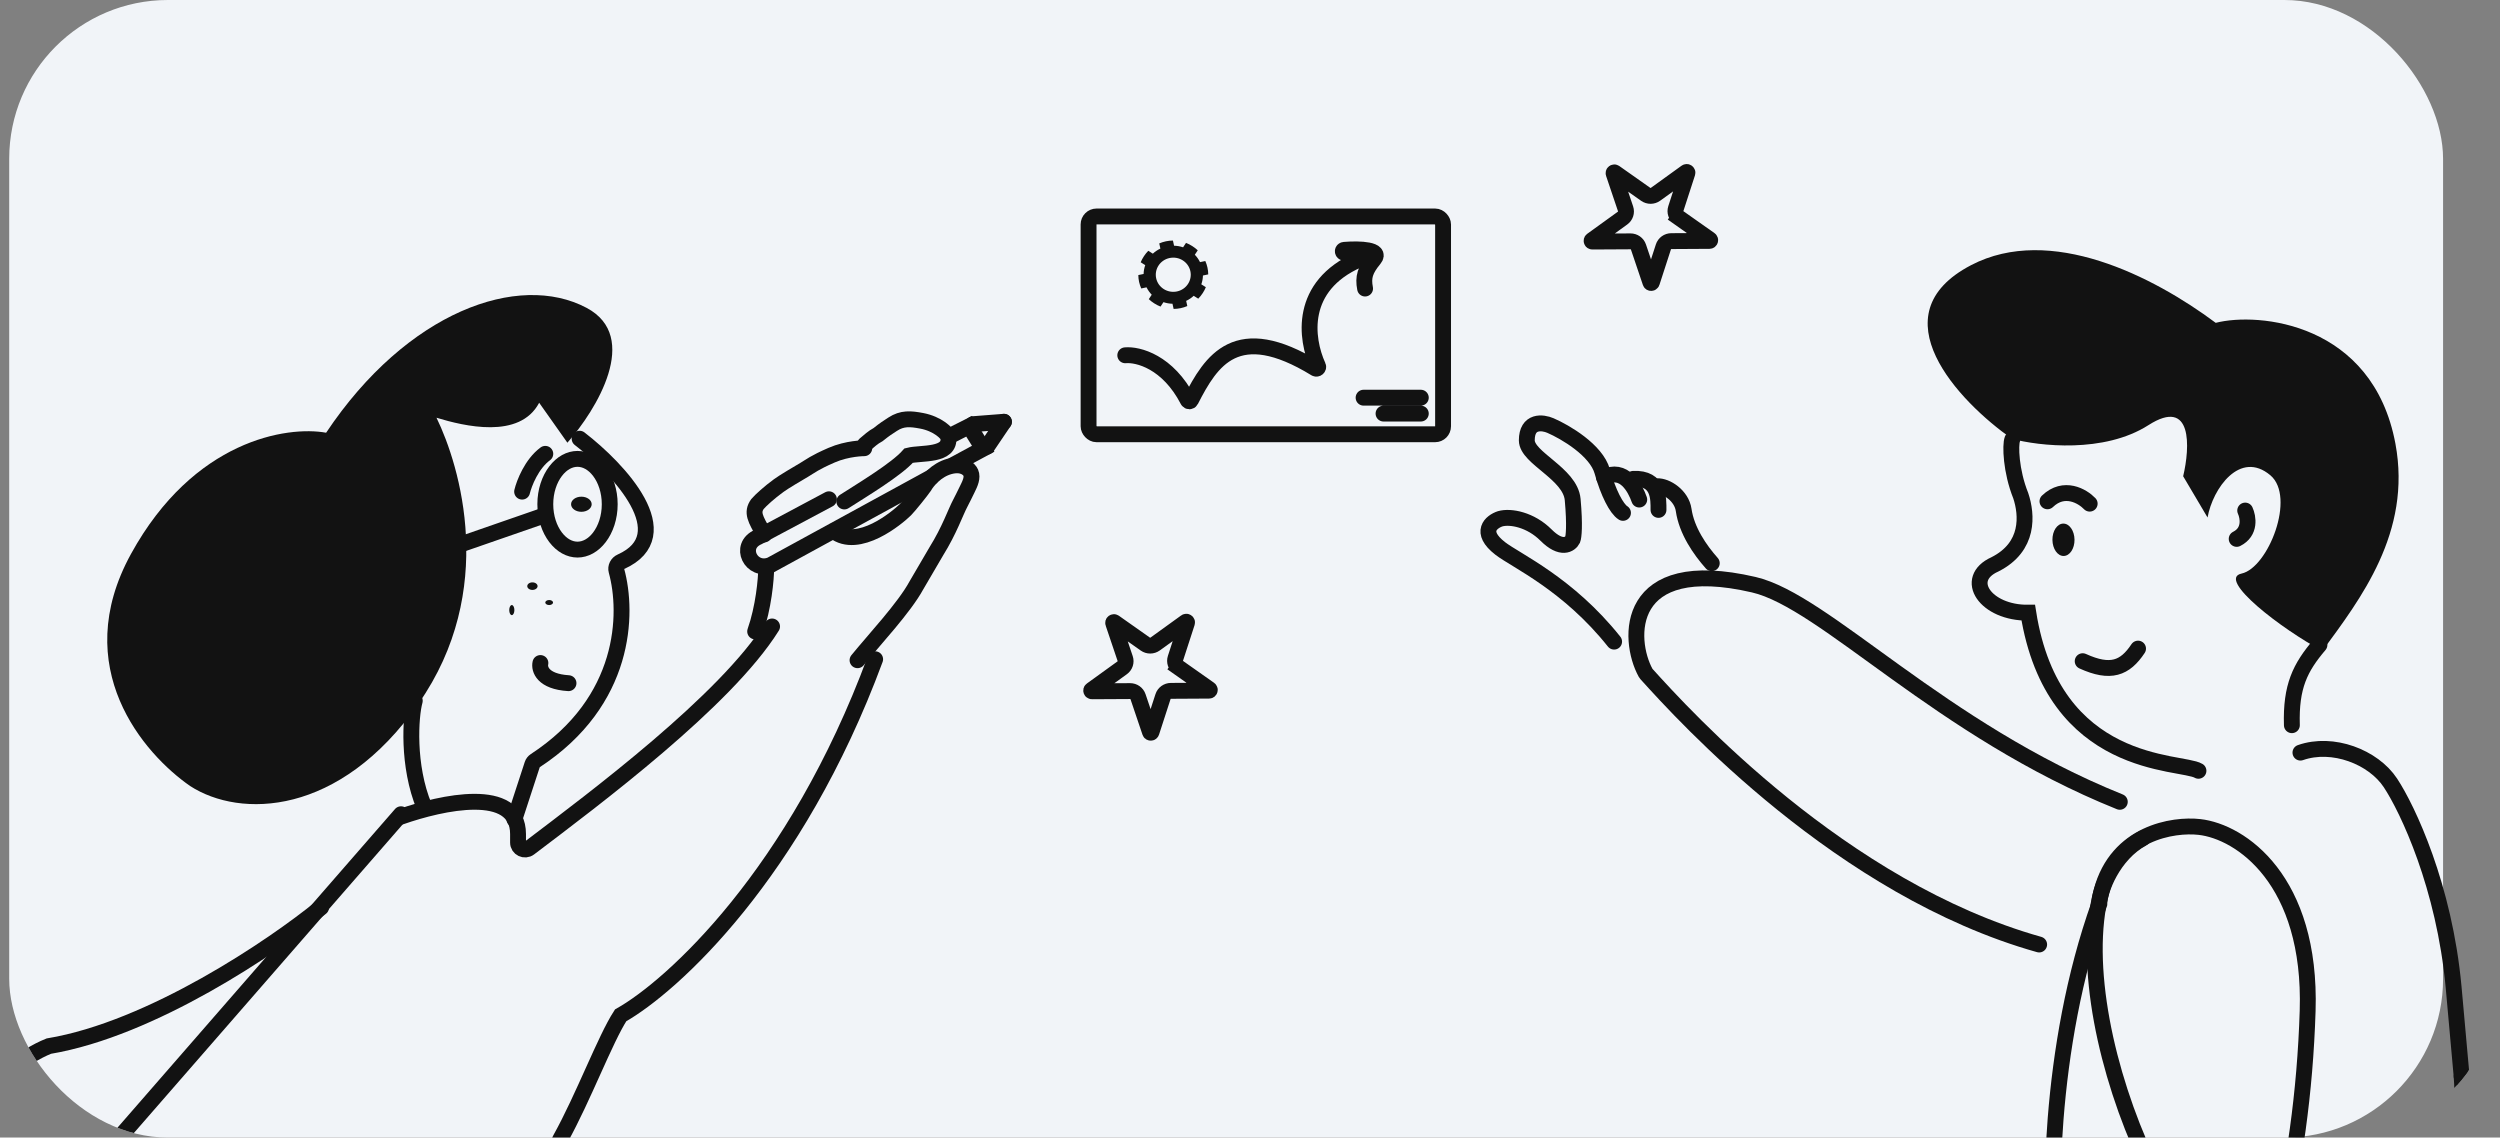 <svg width="189" height="86" viewBox="0 0 189 86" fill="none" xmlns="http://www.w3.org/2000/svg">
<rect x="0" y="0" width="189" height="86" fill="#808080" stroke="none"/>
<g clip-path="url(#clip0_5979_4298)">
<rect x="0.696" width="184" height="86" rx="12" fill="#F1F4F8"/>
<path d="M84.158 47.106C84.151 47.088 84.154 47.078 84.156 47.071C84.159 47.062 84.166 47.052 84.178 47.043C84.19 47.035 84.202 47.031 84.212 47.031C84.219 47.03 84.23 47.032 84.246 47.043L86.586 48.692C86.808 48.849 87.108 48.847 87.328 48.688L89.65 47.012C89.665 47.001 89.676 47 89.683 47C89.693 47 89.705 47.004 89.717 47.012C89.729 47.02 89.736 47.031 89.739 47.04C89.742 47.046 89.744 47.057 89.738 47.075L88.864 49.77C88.781 50.026 88.875 50.305 89.097 50.461L89.264 50.232L89.097 50.461L91.437 52.11C91.453 52.122 91.458 52.131 91.46 52.138C91.463 52.147 91.463 52.159 91.459 52.173C91.454 52.187 91.446 52.197 91.439 52.203C91.433 52.207 91.424 52.212 91.404 52.212L88.523 52.229C88.25 52.23 88.008 52.404 87.925 52.66L87.051 55.355C87.045 55.373 87.037 55.38 87.031 55.385C87.023 55.39 87.011 55.394 86.996 55.394C86.981 55.394 86.97 55.39 86.962 55.385C86.956 55.381 86.948 55.374 86.942 55.355L86.035 52.671C85.95 52.416 85.706 52.245 85.433 52.246L82.552 52.262C82.532 52.262 82.522 52.257 82.517 52.253C82.509 52.247 82.501 52.237 82.497 52.224C82.492 52.21 82.493 52.197 82.495 52.188C82.497 52.182 82.501 52.172 82.517 52.161L84.838 50.485C85.059 50.326 85.15 50.046 85.064 49.791L84.158 47.106Z" stroke="#121212" stroke-width="1.2"/>
<path d="M121.988 13.106C121.982 13.088 121.984 13.078 121.986 13.071C121.989 13.062 121.996 13.052 122.008 13.043C122.02 13.035 122.032 13.031 122.042 13.031C122.049 13.03 122.06 13.032 122.076 13.043L124.416 14.692C124.638 14.849 124.938 14.847 125.158 14.688L127.48 13.012C127.495 13.001 127.506 13 127.513 13C127.523 13 127.535 13.004 127.547 13.012C127.559 13.021 127.566 13.031 127.569 13.04C127.572 13.046 127.574 13.057 127.568 13.075L126.694 15.77C126.611 16.026 126.705 16.305 126.927 16.461L127.094 16.232L126.927 16.461L129.267 18.11C129.283 18.122 129.288 18.131 129.29 18.138C129.293 18.147 129.293 18.159 129.289 18.173C129.284 18.187 129.276 18.197 129.269 18.203C129.263 18.207 129.254 18.212 129.234 18.212L126.353 18.229C126.08 18.23 125.838 18.404 125.755 18.66L124.881 21.355C124.875 21.373 124.867 21.381 124.861 21.384C124.853 21.39 124.841 21.394 124.826 21.394C124.812 21.394 124.8 21.39 124.792 21.385C124.786 21.381 124.778 21.374 124.772 21.355L123.866 18.671C123.78 18.416 123.536 18.244 123.263 18.246L120.382 18.262C120.362 18.262 120.353 18.257 120.347 18.253C120.339 18.247 120.332 18.237 120.327 18.224C120.322 18.21 120.323 18.197 120.325 18.189C120.327 18.182 120.332 18.172 120.347 18.161L122.669 16.485C122.889 16.326 122.98 16.046 122.894 15.791L121.988 13.106Z" stroke="#121212" stroke-width="1.2"/>
<rect x="82.296" y="16.365" width="26.8" height="16.465" rx="0.602" stroke="#121212" stroke-width="1.2"/>
<path d="M103.087 30.065L107.413 30.065M104.595 31.267L107.413 31.267" stroke="#121212" stroke-width="1.2" stroke-linecap="round"/>
<path d="M85.07 26.86C86.03 26.773 88.288 27.343 89.804 30.273C89.85 30.361 89.978 30.363 90.023 30.274C91.571 27.248 93.479 24.199 99.453 27.857C99.559 27.922 99.698 27.802 99.646 27.688C98.687 25.576 98.206 21.631 102.684 19.651C102.788 19.605 102.783 19.45 102.673 19.418L101.602 19.104C101.479 19.068 101.492 18.9 101.62 18.889C102.83 18.788 104.47 18.87 103.891 19.574C103.202 20.411 103.032 20.94 103.2 21.814" stroke="#121212" stroke-width="1.2" stroke-linecap="round"/>
<path d="M88.145 18.242C87.968 18.279 87.799 18.334 87.639 18.402L87.725 18.793C87.512 18.893 87.321 19.022 87.155 19.177L86.811 18.96C86.687 19.084 86.579 19.222 86.483 19.367C86.386 19.513 86.302 19.666 86.237 19.828L86.581 20.045C86.504 20.257 86.462 20.481 86.456 20.712L86.057 20.795C86.058 20.966 86.077 21.139 86.115 21.312C86.153 21.485 86.209 21.65 86.278 21.807L86.678 21.723C86.781 21.931 86.912 22.118 87.071 22.281L86.849 22.616C86.976 22.738 87.117 22.844 87.266 22.938C87.415 23.032 87.571 23.114 87.737 23.178L87.959 22.842C88.175 22.917 88.404 22.958 88.64 22.964L88.726 23.355C88.9 23.353 89.077 23.335 89.254 23.298C89.431 23.261 89.6 23.206 89.76 23.138L89.674 22.747C89.887 22.647 90.078 22.518 90.244 22.363L90.588 22.58C90.712 22.456 90.82 22.318 90.916 22.172C91.013 22.027 91.097 21.873 91.162 21.712L90.819 21.494C90.895 21.282 90.937 21.059 90.943 20.828L91.343 20.744C91.341 20.574 91.322 20.401 91.284 20.228C91.246 20.055 91.191 19.889 91.121 19.733L90.721 19.817C90.619 19.609 90.487 19.422 90.328 19.259L90.55 18.923C90.423 18.802 90.282 18.696 90.133 18.602C89.985 18.508 89.828 18.425 89.663 18.362L89.441 18.697C89.224 18.623 88.995 18.582 88.759 18.576L88.673 18.185C88.499 18.187 88.322 18.205 88.145 18.242ZM88.422 19.506C89.136 19.356 89.839 19.801 89.992 20.499C90.145 21.196 89.69 21.884 88.977 22.034C88.263 22.183 87.56 21.739 87.407 21.041C87.254 20.343 87.709 19.655 88.422 19.506Z" fill="#121212"/>
<path d="M31.357 52.982C31.03 54.139 30.786 57.899 32.07 60.984" stroke="#121212" stroke-width="1.2" stroke-linecap="round"/>
<path d="M30.315 61.741C33.362 60.673 39.164 59.366 39.164 63.06V63.701C39.164 64.134 39.669 64.379 40.019 64.114C44.91 60.407 54.862 52.982 58.369 47.361" stroke="#121212" stroke-width="1.2" stroke-linecap="round"/>
<path d="M43.818 33.166C46.811 35.471 51.456 40.446 46.941 42.469C46.676 42.588 46.53 42.875 46.606 43.148C47.494 46.366 47.353 53.009 40.462 57.508C40.359 57.575 40.28 57.675 40.243 57.789L38.888 61.937" stroke="#121212" stroke-width="1.2" stroke-linecap="round"/>
<path d="M40.855 50.124C40.749 50.581 41.025 51.526 42.979 51.648" stroke="#121212" stroke-width="1.2" stroke-linecap="round"/>
<path d="M46.095 38.12C46.095 39.122 45.785 40.003 45.317 40.619C44.848 41.234 44.255 41.55 43.66 41.55C43.064 41.55 42.471 41.234 42.003 40.619C41.534 40.003 41.225 39.122 41.225 38.12C41.225 37.118 41.534 36.237 42.003 35.622C42.471 35.007 43.064 34.691 43.66 34.691C44.255 34.691 44.848 35.007 45.317 35.622C45.785 36.237 46.095 37.118 46.095 38.12Z" stroke="#121212" stroke-width="1.2" stroke-linecap="round"/>
<path d="M34.797 41.169L40.836 39.073" stroke="#121212" stroke-width="1.2" stroke-linecap="round"/>
<path d="M39.472 37.168C39.625 36.532 40.191 35.072 41.225 34.31" stroke="#121212" stroke-width="1.2" stroke-linecap="round"/>
<path d="M43.952 38.692C44.383 38.692 44.731 38.436 44.731 38.12C44.731 37.804 44.383 37.549 43.952 37.549C43.522 37.549 43.173 37.804 43.173 38.12C43.173 38.436 43.522 38.692 43.952 38.692Z" fill="#121212"/>
<path d="M41.302 101.187C40.944 97.442 40.657 89.177 42.379 86.079C44.101 82.982 45.756 78.552 46.92 76.76C50.834 74.55 60.161 66.072 66.161 49.838" stroke="#121212" stroke-width="1.2" stroke-linecap="round"/>
<path d="M30.316 61.556L7.912 87.278" stroke="#121212" stroke-width="1.2" stroke-linecap="round"/>
<path d="M24.276 68.606C20.651 71.559 11.458 77.79 3.689 79.087C1.876 79.817 -1.244 81.868 0.776 84.231C2.796 86.594 4.142 89.472 4.563 90.615C4.887 91.663 5.692 93.124 7.635 89.771" stroke="#121212" stroke-width="1.2" stroke-linecap="round"/>
<path d="M1.483 85.183C-0.022 86.051 -3.532 87.709 -5.53 87.401C-7.529 87.092 -8.861 87.915 -9.277 88.365C-9.501 88.719 -9.642 89.445 -8.412 89.522C-7.183 89.6 -5.722 89.555 -5.146 89.522" stroke="#121212" stroke-width="1.2" stroke-linecap="round"/>
<path d="M40.251 44.599C40.466 44.599 40.641 44.47 40.641 44.313C40.641 44.155 40.466 44.027 40.251 44.027C40.036 44.027 39.861 44.155 39.861 44.313C39.861 44.47 40.036 44.599 40.251 44.599Z" fill="#121212"/>
<path d="M41.517 45.742C41.678 45.742 41.809 45.656 41.809 45.551C41.809 45.446 41.678 45.361 41.517 45.361C41.355 45.361 41.225 45.446 41.225 45.551C41.225 45.656 41.355 45.742 41.517 45.742Z" fill="#121212"/>
<path d="M38.693 46.504C38.8 46.504 38.888 46.333 38.888 46.123C38.888 45.912 38.8 45.742 38.693 45.742C38.585 45.742 38.498 45.912 38.498 46.123C38.498 46.333 38.585 46.504 38.693 46.504Z" fill="#121212"/>
<path d="M9.908 41.868C14.643 33.261 21.712 32.179 24.655 32.714C30.767 23.56 39.208 20.54 44.35 23.276C48.464 25.466 45.094 30.984 42.895 33.469L40.761 30.449C39.286 33.242 35.069 32.211 32.999 31.581C34.777 35.23 37.617 44.662 31.64 53.193C25.664 61.724 18.155 61.875 14.371 59.421C10.878 56.999 5.174 50.475 9.908 41.868Z" fill="#121212"/>
<path d="M64.829 49.913C66.087 48.365 68.36 45.947 69.279 44.254L70.778 41.691C71.794 40.059 72.228 38.729 72.616 38.008C72.789 37.687 72.896 37.444 73.135 36.967C73.352 36.535 73.543 36.098 73.391 35.739C73.276 35.465 72.792 34.985 71.785 35.259C70.778 35.533 70.092 36.383 69.874 36.774C69.656 37.098 68.711 38.272 68.452 38.53C67.85 39.128 64.885 41.61 63.036 40.156" stroke="#121212" stroke-width="1.2" stroke-linecap="round"/>
<path d="M63.83 37.912C65.173 37.05 67.779 35.489 68.698 34.441C69.624 34.206 71.89 34.5 71.692 33.062C71.651 32.762 70.866 32.036 69.682 31.814C68.829 31.653 68.21 31.598 67.488 32.069C67.079 32.336 66.917 32.431 66.388 32.853C65.979 33.074 65.727 33.324 65.391 33.601" stroke="#121212" stroke-width="1.2" stroke-linecap="round"/>
<path d="M65.339 33.885C65.339 33.885 64.076 33.882 62.863 34.413C61.538 34.992 61.314 35.215 60.802 35.517C60.29 35.818 59.267 36.42 58.867 36.712C58.159 37.228 57.516 37.813 57.263 38.108C56.82 38.735 57.079 39.217 57.778 40.405" stroke="#121212" stroke-width="1.2" stroke-linecap="round"/>
<path d="M57.925 42.894C57.925 43.8 57.719 45.947 57.09 47.737" stroke="#121212" stroke-width="1.2" stroke-linecap="round"/>
<path d="M70.397 36.083L58.263 42.713C56.797 43.287 55.777 41.277 57.315 40.599L62.667 37.745M72.085 35.138L74.329 33.925L73.267 32.225L71.748 32.993" stroke="#121212" stroke-width="1.2" stroke-linecap="round"/>
<path d="M74.632 33.76L75.897 31.887" stroke="#121212" stroke-width="1.2" stroke-linecap="round"/>
<path d="M73.568 32.067L75.897 31.887" stroke="#121212" stroke-width="1.2" stroke-linecap="round"/>
<path d="M129.41 42.577C128.515 41.57 127.508 40.116 127.284 38.55C127.13 37.472 125.979 36.722 125.271 36.76" stroke="#121212" stroke-width="1.2" stroke-linecap="round"/>
<path d="M125.382 38.549C125.382 37.729 125.45 36.11 123.48 36.2" stroke="#121212" stroke-width="1.2" stroke-linecap="round"/>
<path d="M123.927 37.767C123.628 36.909 122.783 35.283 121.262 36.088" stroke="#121212" stroke-width="1.2" stroke-linecap="round"/>
<path d="M122.698 38.773C122.213 38.475 121.579 37.252 121.132 35.641C120.684 34.03 118.335 32.657 117.216 32.172C116.619 31.912 115.426 31.77 115.426 33.291C115.426 34.634 118.715 35.797 118.894 37.767C119.073 39.736 118.969 40.601 118.894 40.787C118.708 41.16 118.044 41.615 116.88 40.452C115.717 39.288 114.195 38.997 113.412 39.221C112.741 39.445 111.801 40.205 113.412 41.459C114.609 42.389 118.536 44.121 122.027 48.507" stroke="#121212" stroke-width="1.2" stroke-linecap="round"/>
<path d="M160.257 60.618C146.656 55.151 137.972 45.454 132.585 44.203C122.788 41.926 123.016 48.346 124.412 50.874C124.428 50.903 124.444 50.925 124.466 50.949C127.318 54.105 139.205 67.199 154.16 71.405" stroke="#121212" stroke-width="1.2" stroke-linecap="round"/>
<path d="M161.503 99.578C162.088 101.61 164.231 106.323 168.127 108.914L161.503 99.578ZM155.464 96.243L163.159 98.435L155.464 96.243ZM162.769 102.245C163.614 99.546 164.698 92.852 162.282 87.669C159.263 81.191 157.412 72.903 158.873 67.377C160.042 62.957 164.295 62.296 166.276 62.519C169.393 62.868 174.77 66.52 174.458 76.428C174.069 88.813 171.146 99.387 166.958 107.58L162.769 102.245Z" stroke="#121212" stroke-width="1.2" stroke-linecap="round"/>
<path d="M186.101 81.388C187.068 83.707 189.253 89.601 190.266 94.631C187.474 96.568 179.62 100.245 170.269 99.102L155.463 96.244C154.879 91.449 154.81 79.236 158.706 68.337C158.706 67.353 159.73 64.596 161.989 63.376" stroke="#121212" stroke-width="1.2" stroke-linecap="round"/>
<path d="M185.269 89.67C185.227 89.059 186.382 84.608 186.101 81.389C185.944 79.593 185.744 77.353 185.493 74.625C184.792 67.003 182.019 61.16 180.72 59.191C179.421 57.222 176.348 56.041 173.913 56.898" stroke="#121212" stroke-width="1.2" stroke-linecap="round"/>
<path d="M166.204 58.272C164.915 57.497 155.222 58.244 153.337 46.319C150.11 46.355 148.356 43.77 150.818 42.664C153.442 41.341 153.245 38.91 152.77 37.479C152.014 35.601 151.968 33.629 152.131 33.217" stroke="#121212" stroke-width="1.2" stroke-linecap="round"/>
<path d="M156.013 42.032C155.552 42.037 155.172 41.493 155.164 40.817C155.156 40.141 155.523 39.588 155.984 39.583C156.445 39.578 156.825 40.122 156.833 40.798C156.842 41.474 156.474 42.027 156.013 42.032Z" fill="#121212"/>
<path d="M157.98 38.076C157.442 37.513 156.05 36.69 154.788 37.899" stroke="#121212" stroke-width="1.2" stroke-linecap="round"/>
<path d="M161.637 49.035C160.647 50.524 159.561 50.947 157.451 49.986" stroke="#121212" stroke-width="1.2" stroke-linecap="round"/>
<path d="M169.737 38.598C169.966 39.09 170.158 40.208 169.093 40.74" stroke="#121212" stroke-width="1.2" stroke-linecap="round"/>
<path d="M181.094 33.542C182.349 40.259 178.421 45.316 175.574 49.203C172.533 47.596 167.548 43.775 169.46 43.362C171.469 42.929 173.588 37.569 171.637 35.929C169.348 34.005 167.284 36.916 166.891 39.123L165.047 36.004C165.568 33.823 165.773 29.997 162.42 32.142C159.066 34.287 154.147 33.725 152.107 33.176C148.084 30.36 141.834 23.791 149.017 20.044C154.991 16.929 162.764 20.868 167.509 24.407C170.722 23.578 179.382 24.383 181.094 33.542Z" fill="#121212"/>
<path d="M175.35 48.753C173.898 50.463 173.176 51.883 173.266 54.825" stroke="#121212" stroke-width="1.2" stroke-linecap="round"/>
</g>
<defs>
<clipPath id="clip0_5979_4298">
<rect x="0.696" width="188.132" height="86" rx="12" fill="white"/>
</clipPath>
</defs>
</svg>
